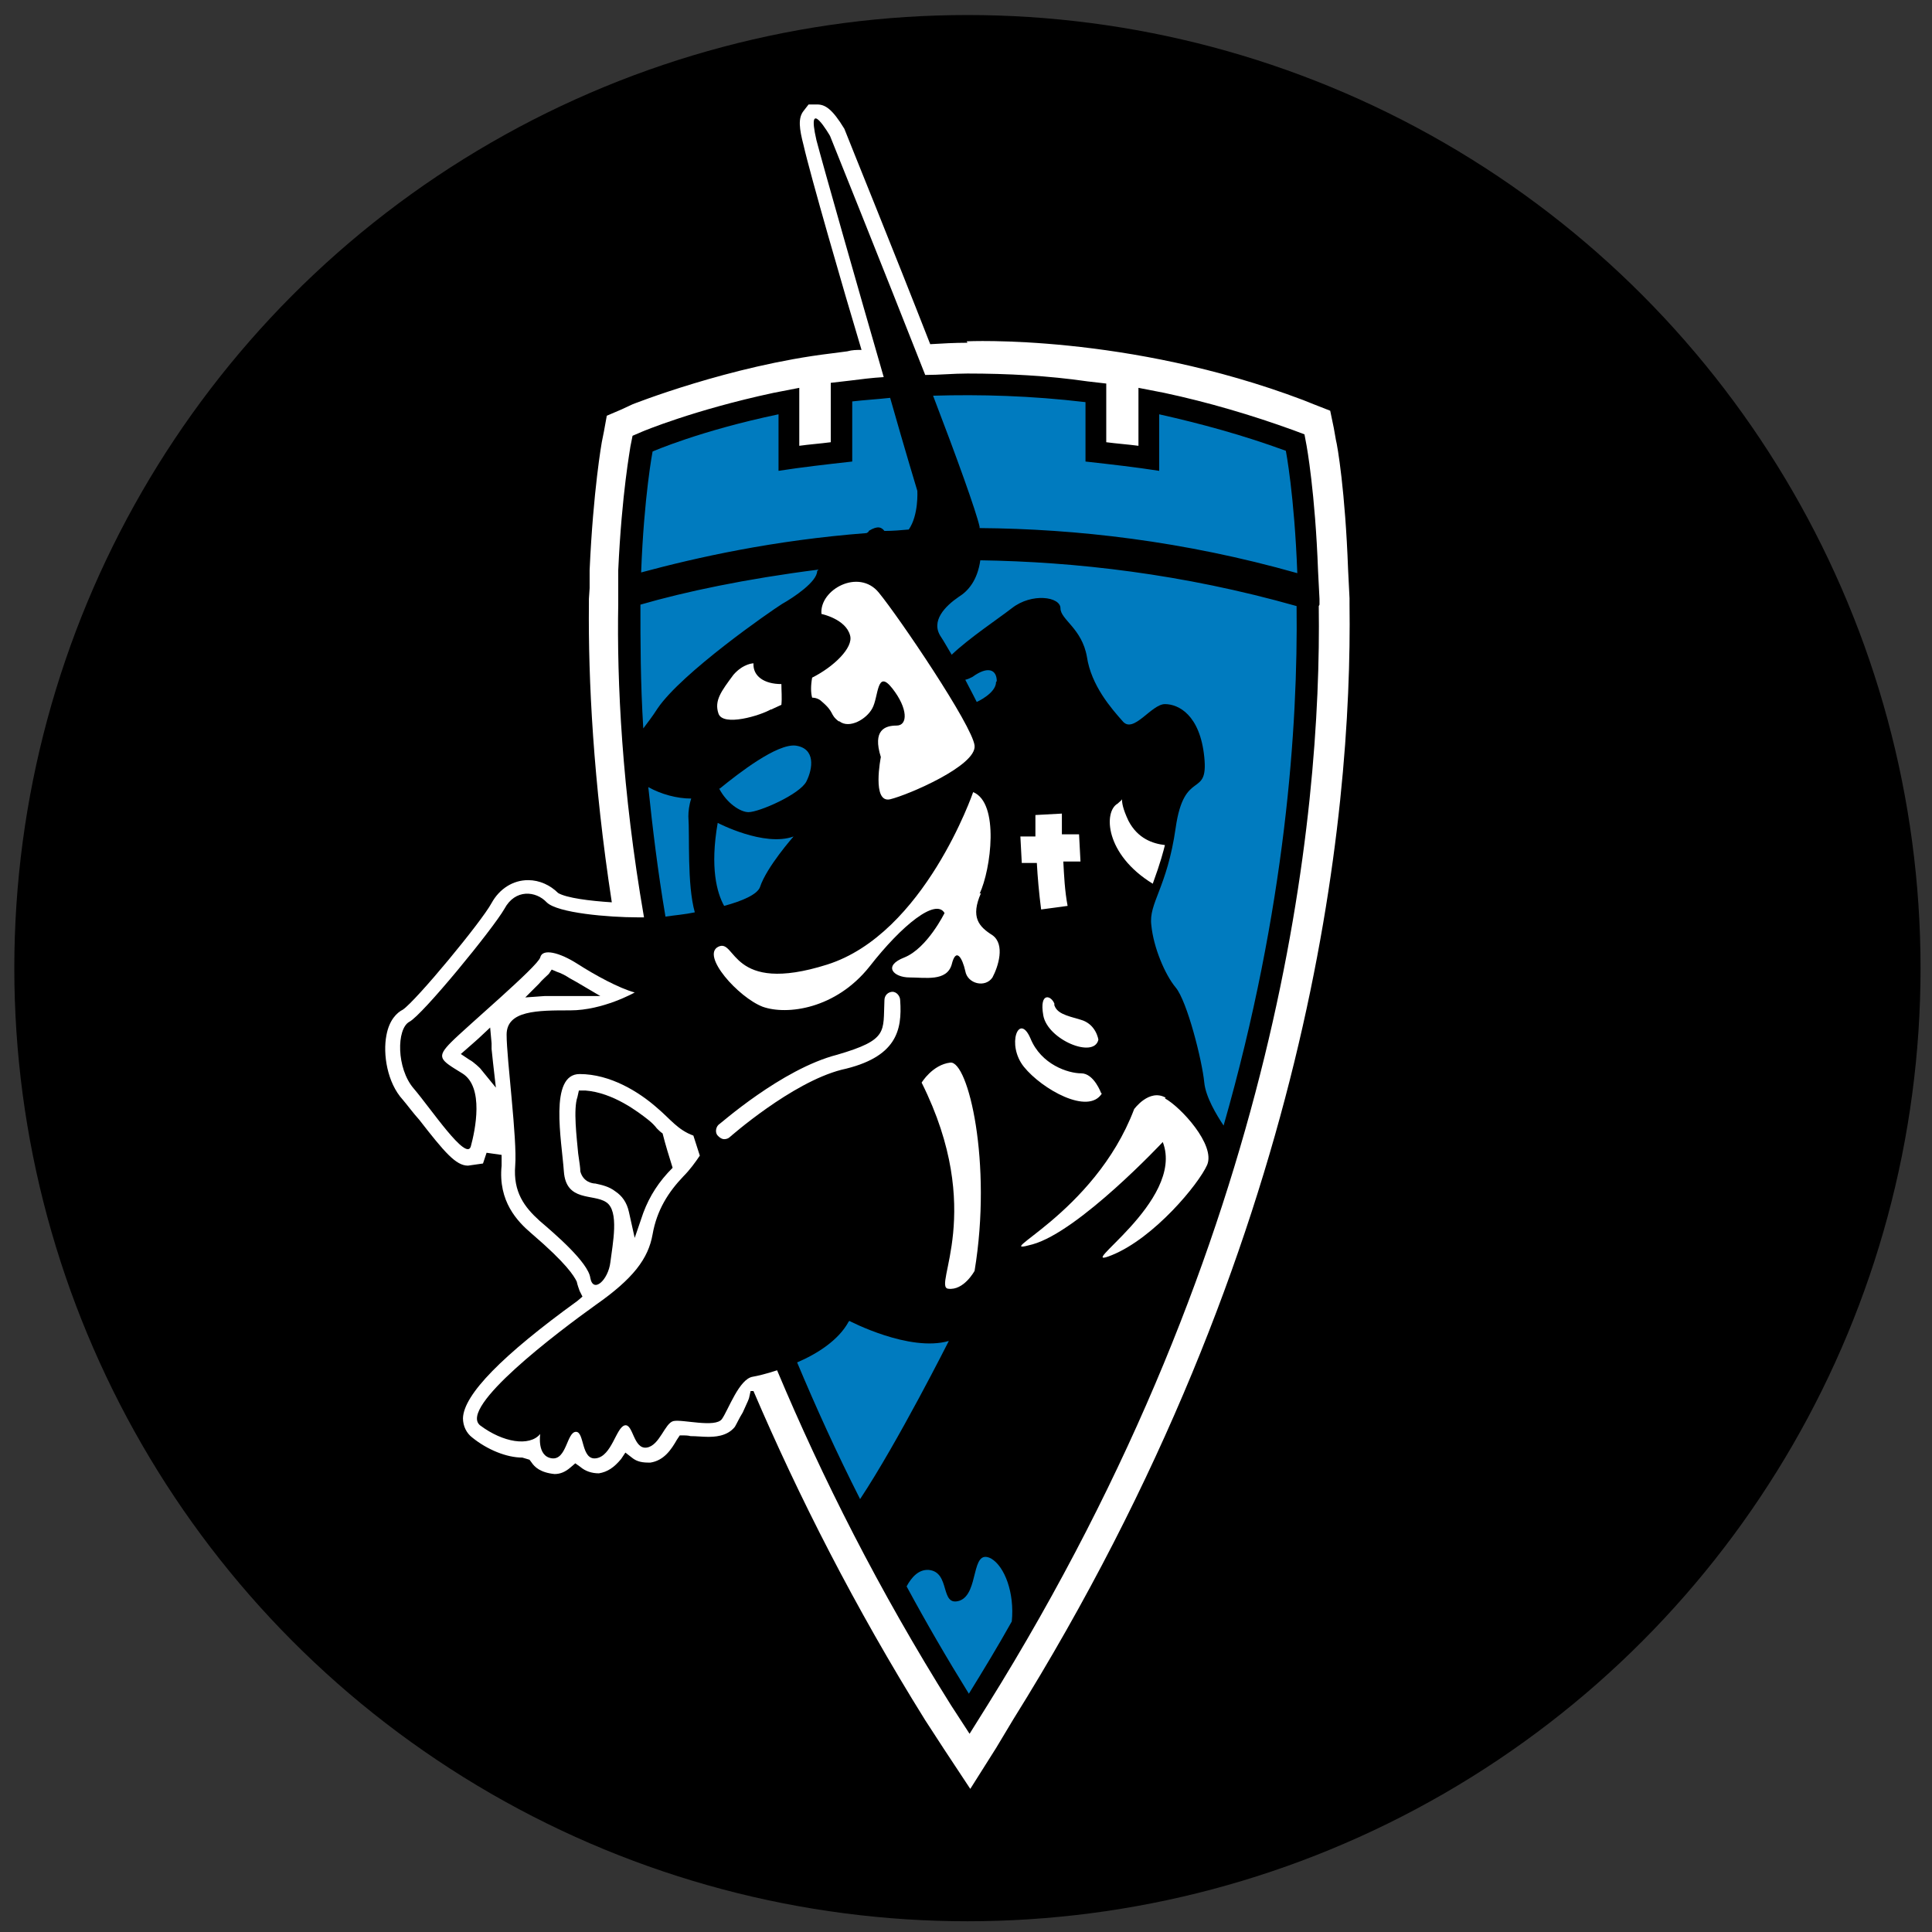 <?xml version="1.0" encoding="UTF-8"?>
<svg id="Layer_1" data-name="Layer 1" xmlns="http://www.w3.org/2000/svg" version="1.1" viewBox="0 0 27 27">
  <rect x="0" y="0" width="27" height="27" fill="#333333" stroke="none"/>
  <defs>
    <style>
      .cls-1 {
        fill: #000;
      }

      .cls-1, .cls-2, .cls-3 {
        stroke-width: 0px;
      }

      .cls-2 {
        fill: #007bbf;
      }

      .cls-3 {
        fill: #fff;
      }
    </style>
  </defs>
  <circle class="cls-1" cx="13.52" cy="13.53" r="13.32"/>
  <g>
    <path class="cls-2" d="M9.66,11.16c-.2,0-.42-.06-.6-.16.06.57.13,1.16.24,1.81.13-.02.27-.03.41-.06-.11-.39-.07-1.07-.09-1.34,0-.07.01-.16.04-.25ZM10.05,11.02c.11.21.3.33.41.33.15,0,.72-.25.81-.43.09-.18.13-.46-.15-.5-.26-.03-.79.38-1.06.6ZM10.03,11.5c-.11.63-.01.98.09,1.16.26-.07.46-.16.5-.26.09-.28.47-.71.47-.71-.41.15-1.06-.19-1.06-.19ZM13.93,9.52c0-.16-.12-.22-.34-.06-.04.02-.06.03-.1.04.09.17.16.31.16.31,0,0,.27-.12.27-.28ZM13.7,7.83c-.04.28-.17.43-.3.51-.19.13-.4.34-.25.56.04.06.09.15.15.25.24-.23.66-.51.84-.65.28-.22.68-.16.68,0s.3.28.37.68c.06.4.34.72.5.9.15.18.4-.24.59-.24s.49.15.55.74c.06.59-.28.15-.4.99-.12.84-.38,1.05-.34,1.36.03.31.19.69.34.87.16.19.37,1.02.4,1.33.02.2.17.45.27.6.87-3.04,1.04-5.59,1.02-7.26-1.59-.45-3.09-.62-4.43-.64ZM10.93,8.44c.16-.09.49-.31.49-.46,0,0,.01-.01.02-.02-1.02.13-1.87.31-2.49.49,0,.51,0,1.08.04,1.73.06-.08.13-.17.2-.28.34-.5,1.58-1.36,1.74-1.46ZM12.14,7.42c.13-.08.18-.05.22,0,.12,0,.23-.01.34-.02.14-.2.12-.54.12-.54,0,0-.17-.56-.38-1.3-.18.02-.36.03-.53.05v.84c-.36.04-.71.08-1.03.13v-.79c-1.1.23-1.76.52-1.76.52,0,0-.12.62-.16,1.69.78-.21,1.85-.45,3.15-.55,0,0,.02-.01.03-.02ZM11.86,18.47c-.14.26-.44.45-.72.57.26.62.55,1.26.88,1.91.53-.8,1.24-2.21,1.24-2.21-.55.16-1.39-.28-1.39-.28ZM13.85,21.78c-.29-.15-.16.49-.44.59-.28.09-.12-.4-.43-.43-.14-.01-.24.1-.31.23.27.5.56,1,.87,1.5h0c.21-.34.41-.67.6-1.01.04-.4-.1-.77-.29-.88ZM13.69,7.38c1.35.01,2.85.18,4.44.63-.04-1.09-.16-1.71-.16-1.71-.6-.22-1.19-.38-1.77-.51v.79c-.32-.05-.67-.09-1.03-.13v-.83c-.76-.09-1.47-.11-2.13-.09.33.86.6,1.61.65,1.83v.03Z"/>
    <path class="cls-3" d="M13.52,4.79c-.18,0-.35.01-.52.02-.52-1.33-1.09-2.73-1.2-3.01-.17-.28-.27-.34-.38-.34h-.12s-.07.09-.07.09c-.08.1-.06.25,0,.48.09.4.56,2.03.81,2.86-.07,0-.13,0-.2.02l-.23.03c-1.41.17-2.77.71-2.77.71l-.15.07-.21.09-.04.22-.03.15s-.12.67-.17,1.79v.25s-.01.15-.01.15v.08s0,0,0,0c-.01,1.04.06,2.47.32,4.16-.31-.02-.63-.06-.75-.13-.11-.11-.26-.18-.42-.18-.21,0-.4.12-.51.32-.14.26-1.05,1.36-1.24,1.49-.08.04-.19.14-.23.36-.05.26.01.66.23.9.06.07.14.18.23.28.35.45.51.64.68.64l.21-.03.05-.15.21.03c0,.06,0,.12,0,.15-.05.5.22.78.42.95.49.42.59.59.63.67.01.05.03.1.04.13l.04.08-.07.06c-1.05.76-1.59,1.31-1.6,1.64,0,.11.05.21.13.27.21.17.48.28.7.28l.1.03.03.04c.04.06.12.14.32.16.08,0,.15-.03.22-.09l.07-.06.07.05c.07.06.16.09.26.09.12-.02.21-.08.31-.2l.06-.09.09.07c.05.04.11.07.23.07h.03c.19-.03.29-.18.37-.32l.04-.06h.06s.06,0,.09.01c.08,0,.17.01.24.01.08,0,.27,0,.38-.14.03-.05.06-.12.11-.2.07-.15.09-.2.09-.21l.02-.09h.04c.63,1.47,1.41,3.01,2.4,4.6l.26.4.37.56.36-.57.24-.4c4.17-6.68,4.74-12.63,4.7-15.59v-.08h0s-.02-.4-.02-.4c-.04-1.1-.15-1.74-.17-1.81l-.03-.17-.05-.24-.23-.09-.15-.06c-2.46-.93-4.7-.82-4.7-.82ZM6.71,14.93s-.09-.09-.15-.12l-.12-.08.16-.14.09-.08.16-.15.02.22v.08s.02.19.02.19l.04.35-.22-.27ZM18.43,8.47c.04,2.91-.52,8.77-4.63,15.36l-.25.4-.26-.4c-1.01-1.61-1.8-3.18-2.43-4.68-.15.05-.28.08-.34.09-.19.03-.34.46-.43.59-.09.13-.56,0-.68.03-.12.03-.19.34-.37.37-.19.03-.19-.34-.31-.31-.12.03-.18.43-.4.46-.21.03-.16-.37-.28-.37-.13,0-.13.4-.34.37-.21-.03-.16-.34-.16-.34-.15.18-.52.12-.84-.12-.31-.25,1.08-1.3,1.61-1.68.53-.37.74-.65.8-.99.06-.34.22-.59.43-.81.09-.09.17-.2.23-.29-.03-.09-.06-.19-.09-.28-.22-.08-.32-.23-.51-.39-.25-.22-.65-.47-1.08-.47s-.25.93-.22,1.36c.03.43.41.31.59.43.19.12.09.59.06.84-.03.25-.24.44-.28.22-.03-.22-.5-.62-.71-.8-.21-.19-.37-.4-.34-.77.03-.37-.12-1.49-.12-1.83s.43-.34.89-.34.9-.25.9-.25c-.22-.06-.55-.24-.8-.4-.25-.16-.49-.22-.52-.09-.03.12-1.02.96-1.24,1.18-.22.22-.16.25.15.44.31.19.18.8.12,1.02-.06.22-.56-.53-.8-.81-.24-.28-.24-.83-.06-.93.18-.09,1.17-1.3,1.33-1.58.15-.28.44-.25.59-.09.15.15.87.21,1.27.21.03,0,.06,0,.09,0-.31-1.79-.38-3.3-.36-4.38v-.07s0,0,0,0v-.15s0,0,0,0v-.25c.05-1.09.17-1.71.17-1.73l.03-.15.14-.06s.71-.3,1.83-.54l.36-.07v.81c.14-.02.29-.03.44-.05v-.83l.26-.03c.16-.02.31-.04.48-.05-.37-1.28-.84-2.93-.94-3.31-.15-.65.19-.06.19-.06,0,0,.72,1.79,1.33,3.34.2,0,.39-.02.59-.02.56,0,1.13.03,1.68.11l.26.03v.82c.15.02.3.03.45.05v-.81l.36.07c.61.13,1.22.31,1.8.52l.16.06.03.16s.12.65.16,1.75l.02.39h0v.08ZM8.6,16.65c-.09-.07-.19-.09-.28-.11-.04,0-.17-.02-.21-.17,0-.05-.01-.11-.03-.25-.02-.22-.07-.62-.01-.79l.02-.09h.09c.39.03.74.3.88.41.05.04.09.08.12.12.02.02.05.05.08.07.04.16.09.32.14.48-.19.19-.32.39-.41.63l-.12.35-.08-.36c-.03-.14-.1-.23-.19-.29ZM7.33,13.95l.2-.2c.05-.06.1-.1.14-.14l.04-.06.07.03c.06.02.12.05.18.09l.09.05.34.2h-.41c-.11,0-.24,0-.37,0l-.28.02Z"/>
    <path class="cls-3" d="M11.73,10.08c.14.11.38-.03.46-.18.09-.16.06-.56.28-.28.22.28.22.52.06.52s-.34.06-.22.44c0,0-.13.65.13.59.25-.06,1.21-.47,1.18-.75-.03-.28-1.06-1.8-1.34-2.14-.28-.34-.83-.04-.8.3,0,0,.34.07.4.3.05.17-.23.44-.53.59-.02.11-.02.21,0,.28.05,0,.1.02.13.05.19.16.11.18.24.28ZM16.11,12.35c.11-.3.15-.46.17-.54-.17-.02-.38-.09-.51-.34-.08-.17-.09-.25-.09-.3-.01.02-.03.03-.06.06-.2.11-.18.71.49,1.12ZM14.74,14.04c-.04-.13-.22-.19-.16.15.06.34.71.61.77.34,0,0-.03-.22-.25-.28-.21-.06-.34-.09-.37-.22ZM10.77,9.92s.06-.03.15-.07c.01-.1,0-.2,0-.29-.24,0-.4-.11-.39-.29,0,0-.14,0-.28.16-.17.23-.27.36-.21.54.06.19.59.03.74-.06ZM14.28,12.06h.21c.01.19.03.42.06.65l.37-.05c-.04-.21-.05-.43-.06-.62h.24s-.02-.38-.02-.38h-.24v-.04c0-.14,0-.25,0-.25l-.37.02h0s0,.09,0,.24v.06h-.21s.02.38.02.38ZM16.29,15.34c-.23-.13-.44.16-.44.16-.56,1.48-2.07,2.07-1.42,1.89.65-.18,1.82-1.43,1.82-1.43.32.83-1.3,1.82-.71,1.58.59-.24,1.21-.99,1.33-1.26.12-.28-.37-.81-.59-.93ZM15.39,15.28s-.1-.28-.28-.28-.56-.12-.71-.49c-.16-.37-.34.09-.09.4.25.31.9.68,1.09.37ZM13.28,14.85c-.25.03-.4.28-.4.28.9,1.8.15,2.85.37,2.88.22.03.37-.25.37-.25.25-1.51-.09-2.94-.34-2.91ZM12.48,13.86c-.07,0-.12.05-.12.12-.02.44.06.55-.66.76-.78.2-1.65.98-1.66.98-.04.04-.05.12,0,.16.03.03.06.04.08.04.03,0,.06-.01.08-.03h0s.86-.76,1.56-.94c.77-.17.85-.55.82-.97,0-.06-.05-.12-.11-.12ZM13.69,12.49c.16-.34.28-1.27-.09-1.42,0,0-.68,1.98-2.04,2.41-1.36.43-1.27-.37-1.52-.25-.25.12.28.71.62.84.34.12,1.02.03,1.49-.56.46-.59.93-.96,1.05-.75,0,0-.24.49-.56.62-.31.12-.15.28.07.28s.52.06.59-.18c.06-.25.15-.09.19.09.03.18.28.24.38.09.08-.15.18-.46,0-.59-.19-.12-.31-.25-.16-.59Z"/>
  </g>
</svg>